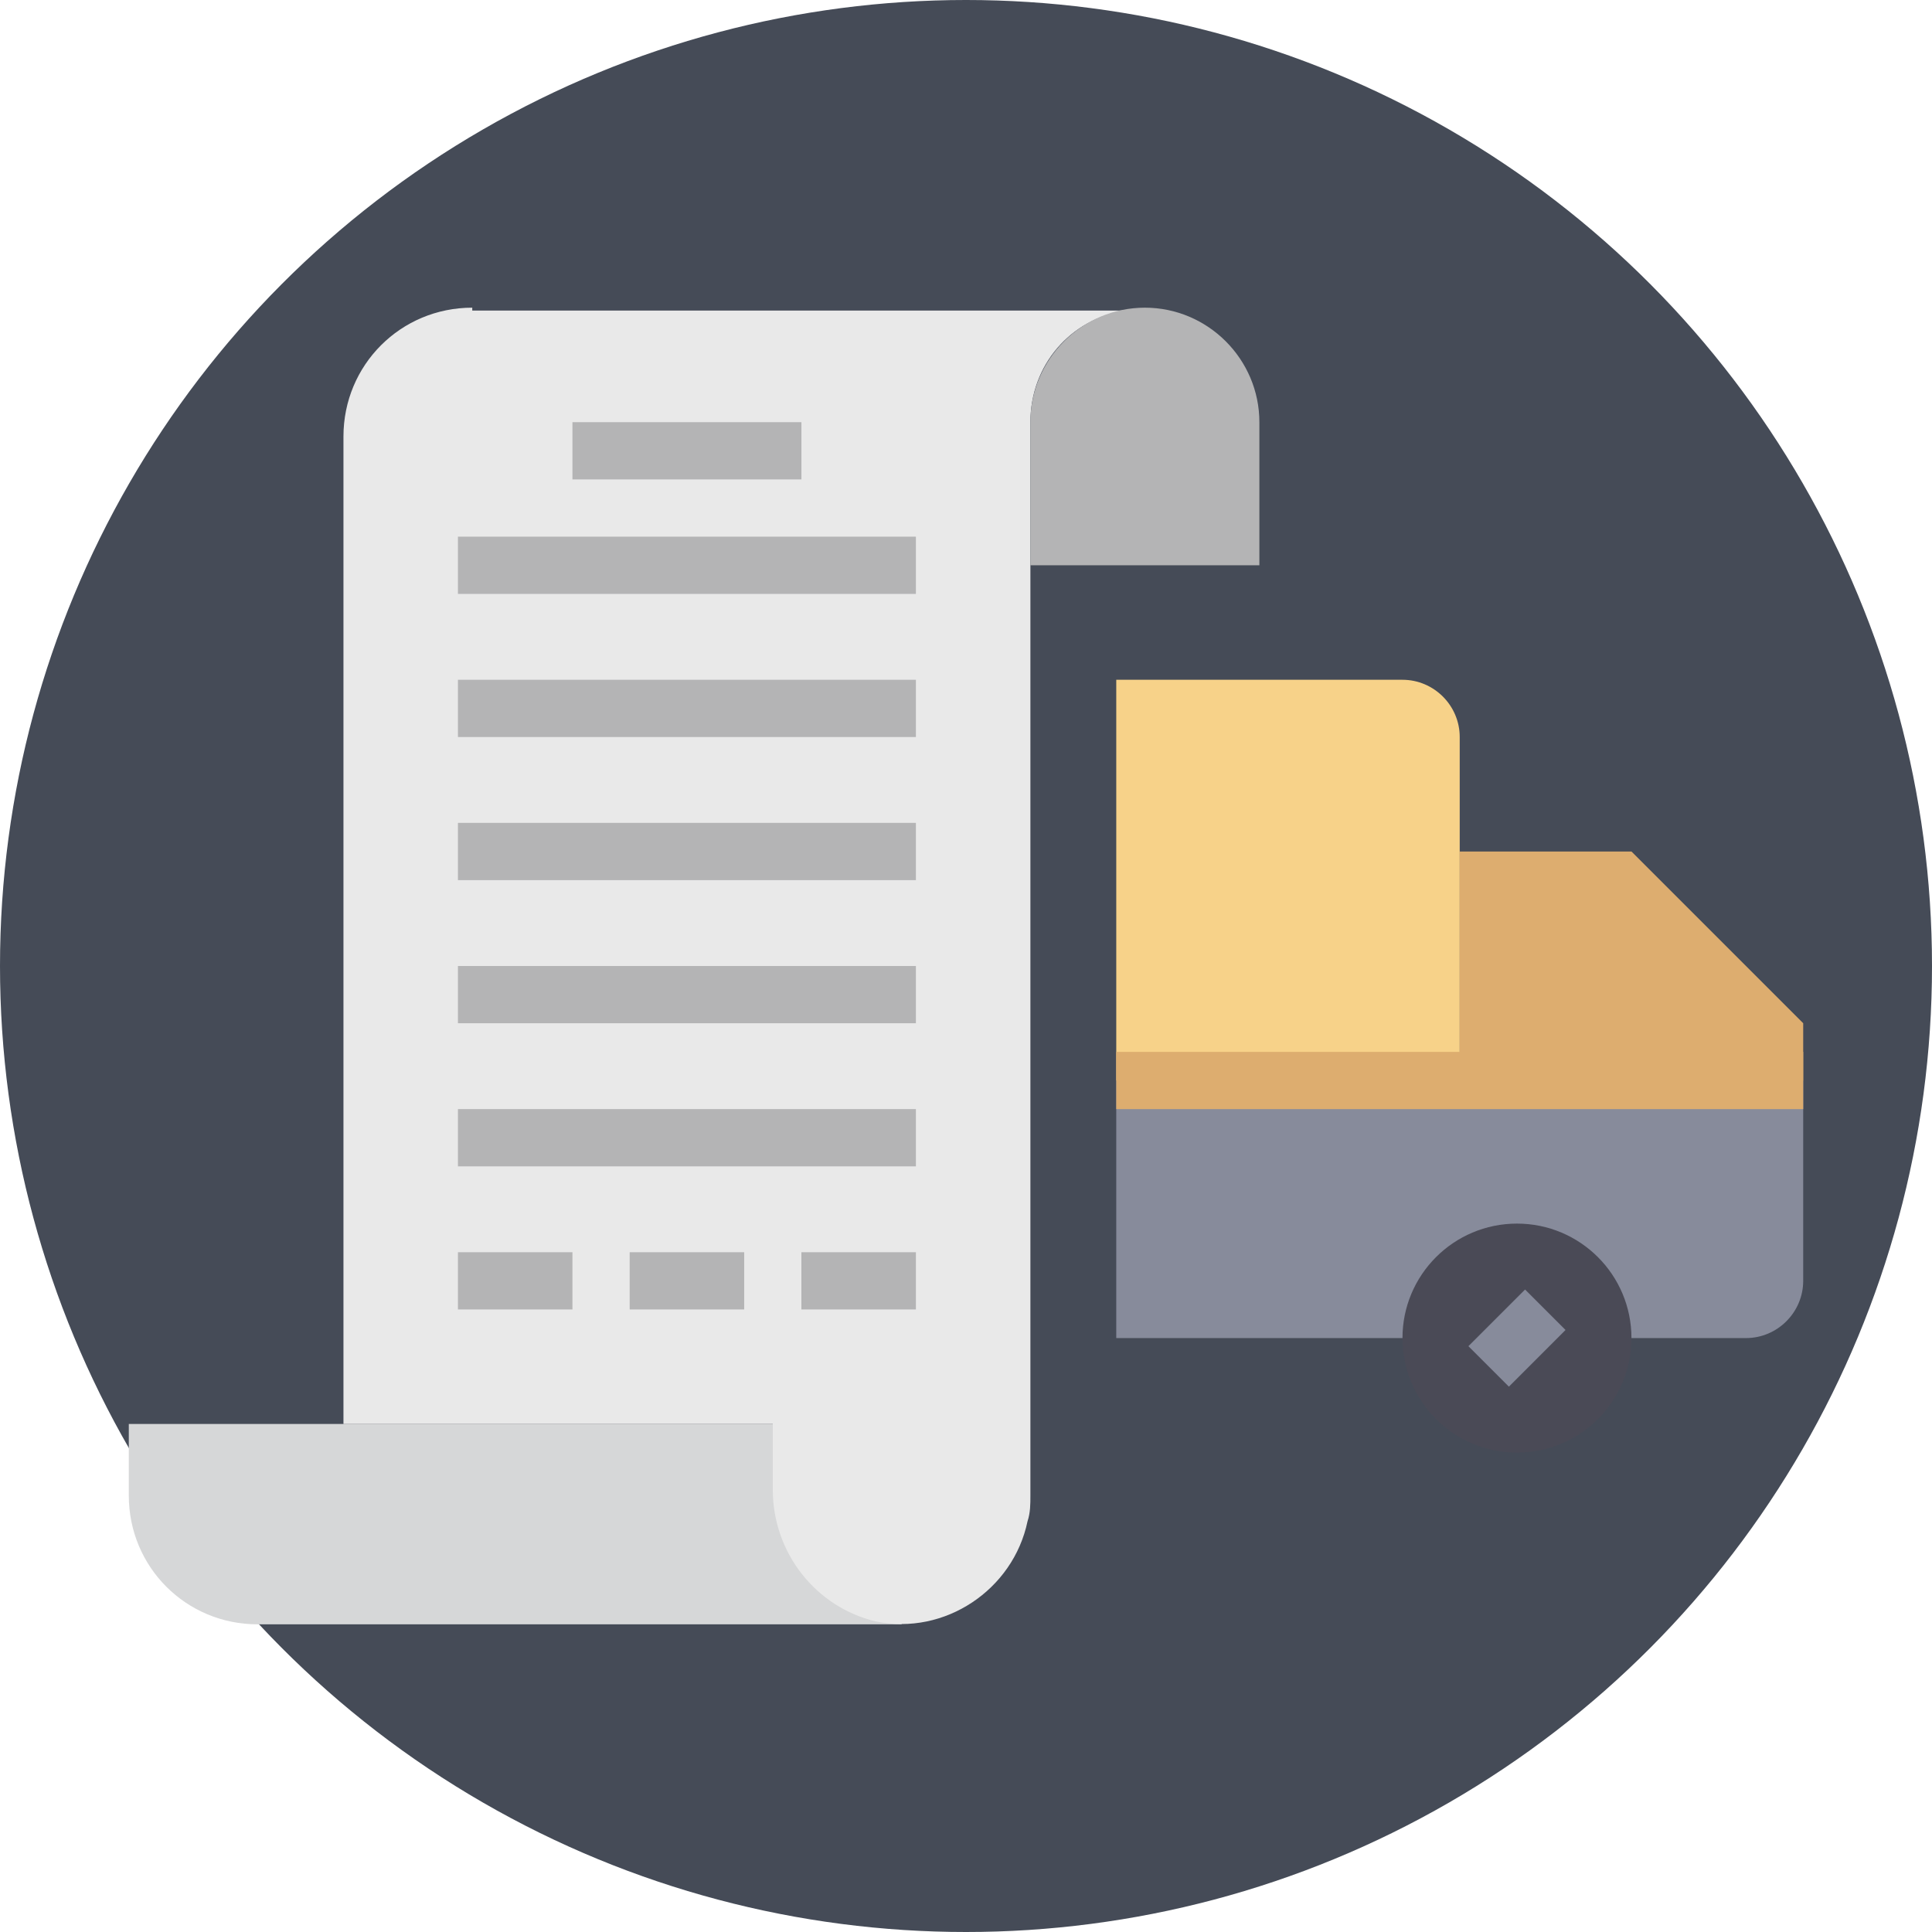 <svg width="75" height="75" fill="none" xmlns="http://www.w3.org/2000/svg"><circle cx="37.5" cy="37.5" r="37.5" fill="#454B57"/><g clip-path="url(#clip0_122_1256)"><path d="M43.333 41.944V51.944H67.778C69 51.944 70 50.944 70 49.722V41.944H43.333Z" fill="#878B9B"/><path d="M5 55.278V58.056C5 60.833 7.222 63.056 10 63.056H35V55.278H5Z" fill="#D6D7D8"/><path d="M54.444 26.389H43.333V41.944H56.666V28.611C56.666 27.389 55.666 26.389 54.444 26.389Z" fill="#F7D289"/><path d="M63.334 33.056H56.667V41.945H70V39.722L63.334 33.056Z" fill="#DDAD6F"/><path d="M63.333 51.944C63.333 54.399 61.343 56.389 58.889 56.389C56.434 56.389 54.444 54.399 54.444 51.944C54.444 49.49 56.434 47.5 58.889 47.5C61.343 47.5 63.333 49.49 63.333 51.944Z" fill="#4A4A56"/><path d="M57.003 52.259L59.203 50.059L60.774 51.63L58.575 53.83L57.003 52.259Z" fill="#878B9B"/><path d="M18.333 11.944C15.555 11.944 13.333 14.167 13.333 16.944V55.278H30V57.833C30 60.278 31.666 62.389 34 62.944C36.666 63.5 39.333 61.722 39.889 59.055C40 58.722 40 58.389 40 58.056V16.389C40 14.167 41.555 12.389 43.666 12.056H18.333V11.944Z" fill="#E9E9E9"/><path d="M22.222 16.389H31.111V18.611H22.222V16.389Z" fill="#B4B4B5"/><path d="M17.777 20.833H35.555V23.055H17.777V20.833Z" fill="#B4B4B5"/><path d="M17.777 26.389H35.555V28.611H17.777V26.389Z" fill="#B4B4B5"/><path d="M17.777 31.944H35.555V34.167H17.777V31.944Z" fill="#B4B4B5"/><path d="M17.777 37.5H35.555V39.722H17.777V37.5Z" fill="#B4B4B5"/><path d="M17.777 48.611H22.222V50.833H17.777V48.611Z" fill="#B4B4B5"/><path d="M24.444 48.611H28.889V50.833H24.444V48.611Z" fill="#B4B4B5"/><path d="M31.11 48.611H35.555V50.833H31.11V48.611Z" fill="#B4B4B5"/><path d="M17.777 43.055H35.555V45.278H17.777V43.055Z" fill="#B4B4B5"/><path d="M44.444 11.944C42 11.944 40 13.944 40 16.389V21.944H48.889V16.389C48.889 13.944 46.889 11.944 44.444 11.944Z" fill="#B4B4B5"/><path d="M43.333 40.833H70V43.056H43.333V40.833Z" fill="#DDAD6F"/></g><defs><clipPath id="clip0_122_1256"><rect width="65" height="65" fill="white" transform="translate(5 5)"/></clipPath></defs></svg>